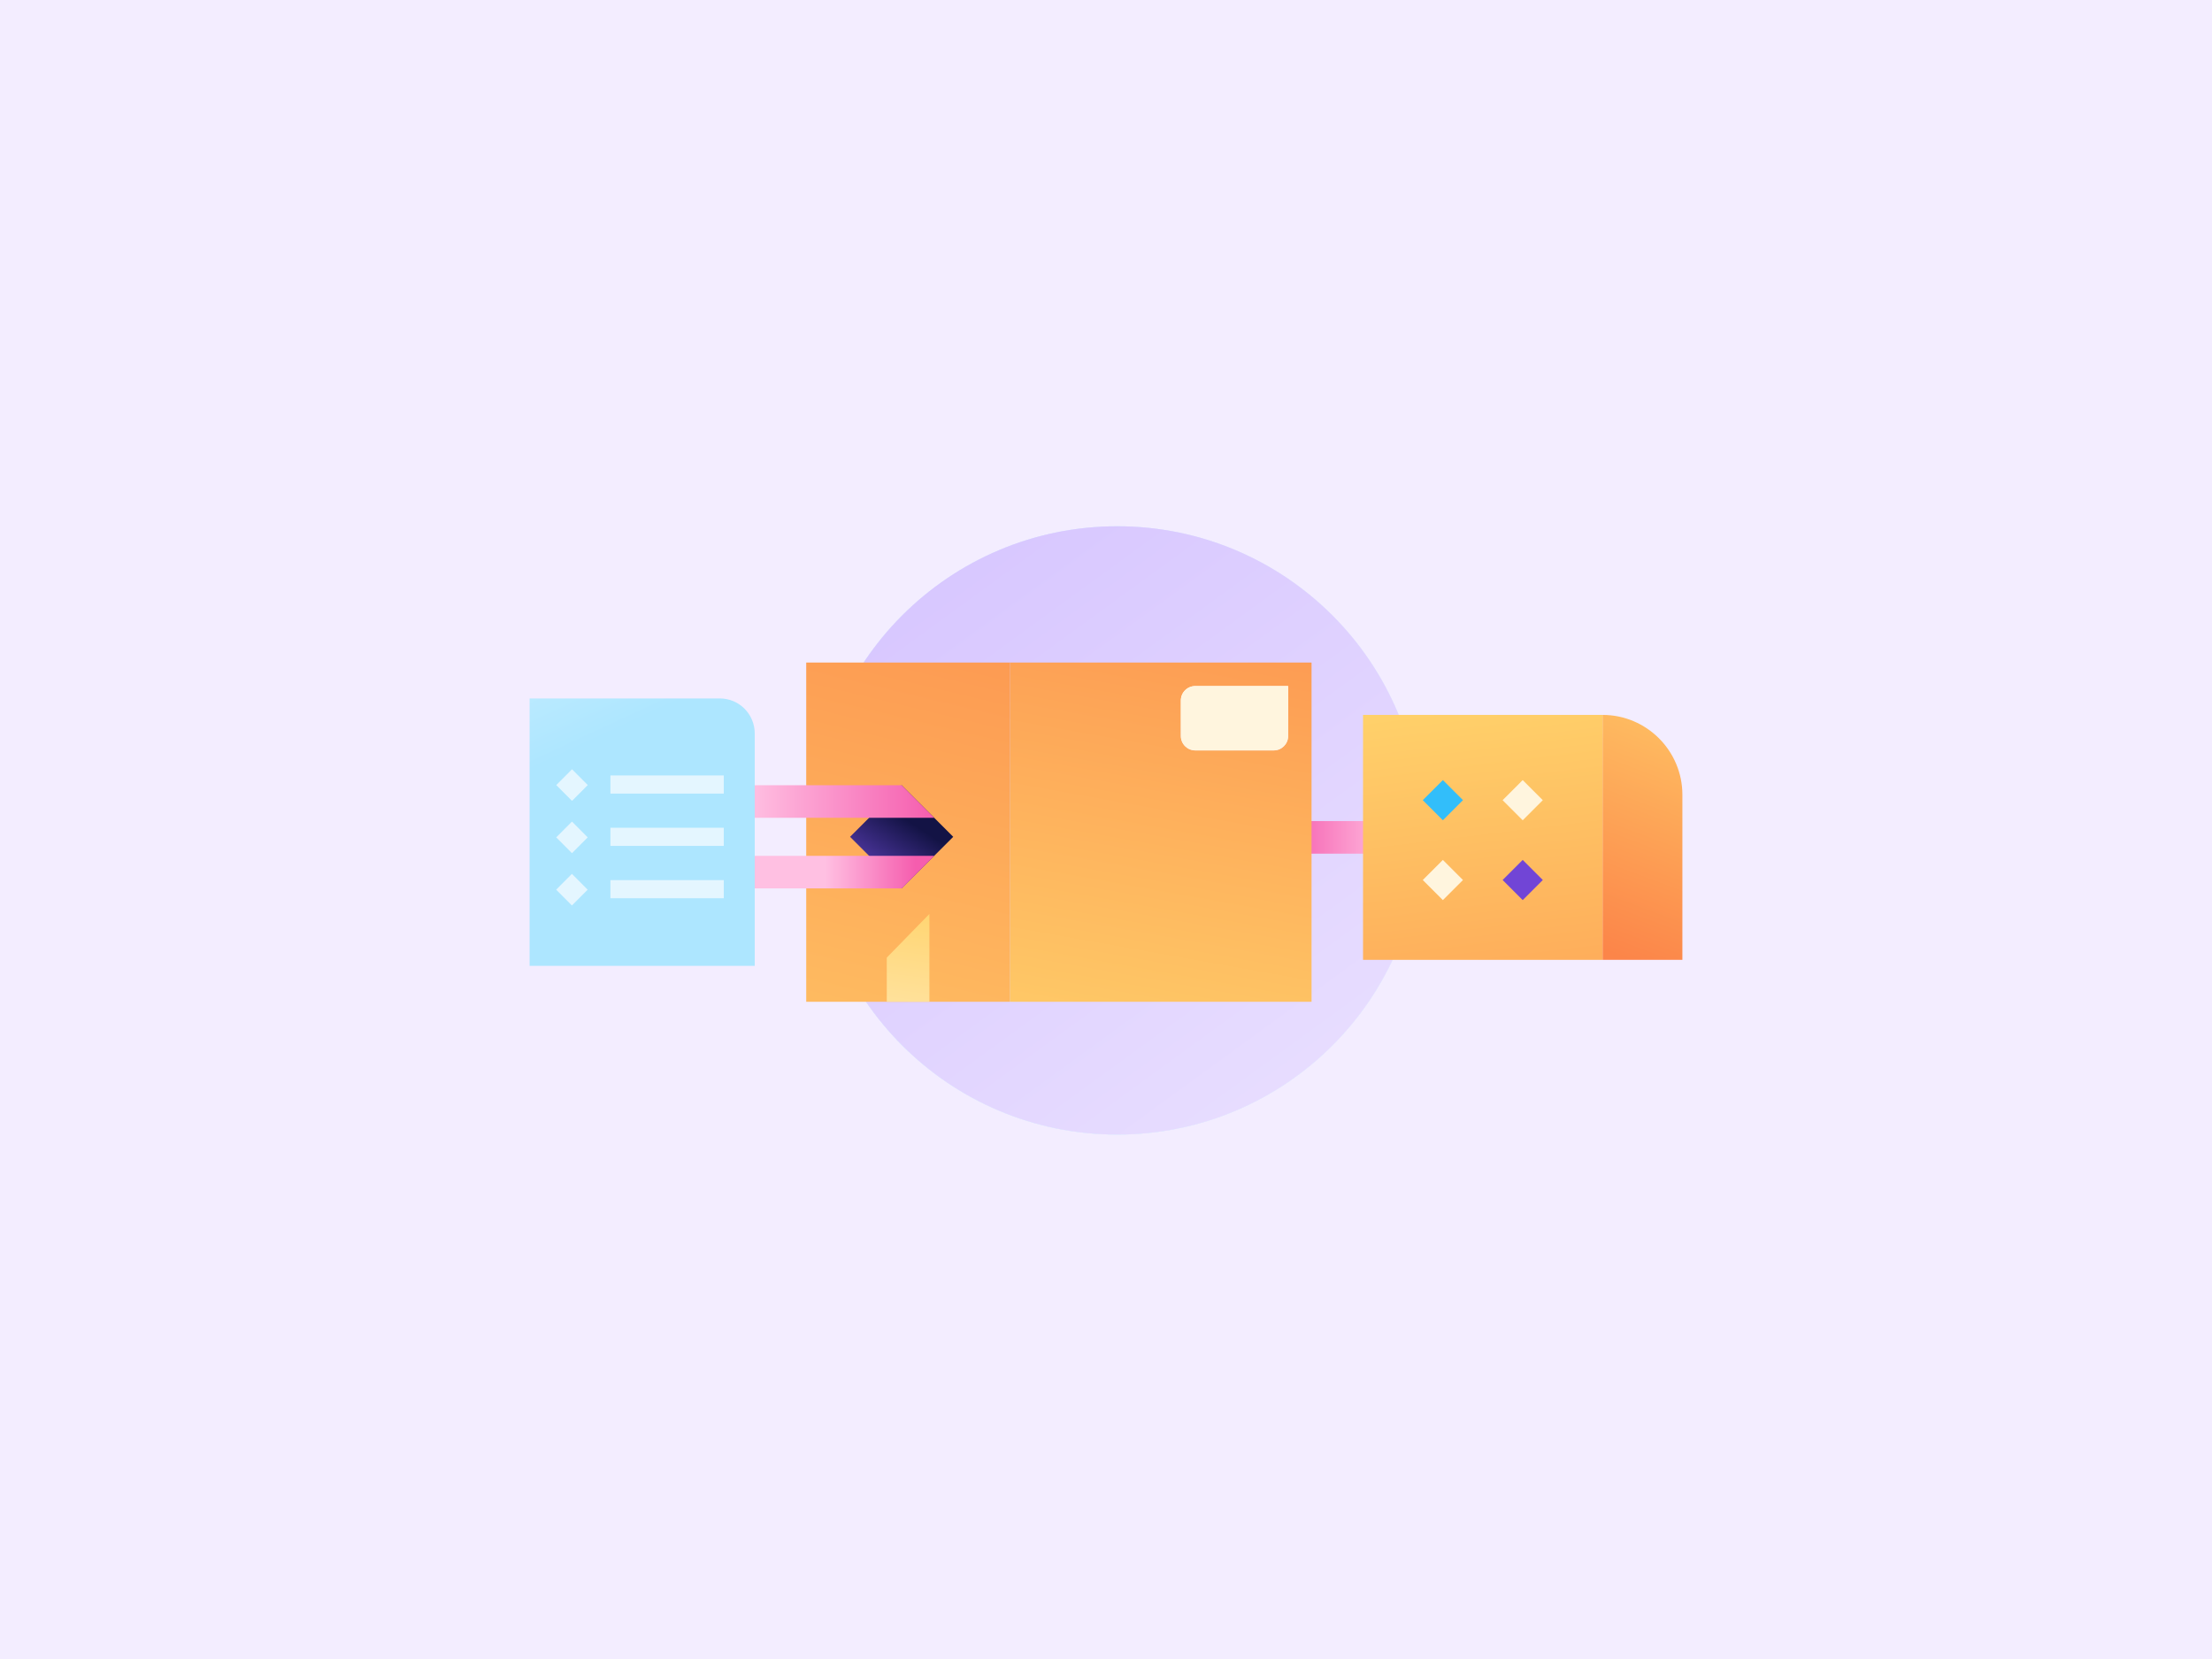 <svg width="800" height="600" viewBox="0 0 800 600" fill="none" xmlns="http://www.w3.org/2000/svg">
<rect x="0" y="0" width="800" height="600" fill="#333333" stroke="none"/>
<g clip-path="url(#clip0_13480_2030)">
<rect width="800" height="600" fill="#F3EDFF"/>
<path d="M404.095 410.333C464.846 410.333 514.095 361.085 514.095 300.333C514.095 239.582 464.846 190.333 404.095 190.333C343.344 190.333 294.095 239.582 294.095 300.333C294.095 361.085 343.344 410.333 404.095 410.333Z" fill="#DCF5FF"/>
<path d="M404.095 410.333C464.846 410.333 514.095 361.085 514.095 300.333C514.095 239.582 464.846 190.333 404.095 190.333C343.344 190.333 294.095 239.582 294.095 300.333C294.095 361.085 343.344 410.333 404.095 410.333Z" fill="url(#paint0_linear_13480_2030)"/>
<path d="M404.095 410.333C464.846 410.333 514.095 361.085 514.095 300.333C514.095 239.582 464.846 190.333 404.095 190.333C343.344 190.333 294.095 239.582 294.095 300.333C294.095 361.085 343.344 410.333 404.095 410.333Z" fill="url(#paint1_linear_13480_2030)"/>
<path d="M404.095 410.333C464.846 410.333 514.095 361.085 514.095 300.333C514.095 239.582 464.846 190.333 404.095 190.333C343.344 190.333 294.095 239.582 294.095 300.333C294.095 361.085 343.344 410.333 404.095 410.333Z" fill="url(#paint2_linear_13480_2030)"/>
<path d="M537.254 296.954H448.665V308.74H537.254V296.954Z" fill="url(#paint3_linear_13480_2030)"/>
<path d="M579.584 258.553C595.495 258.553 608.459 271.517 608.459 287.428V347.142H579.584V258.553Z" fill="url(#paint4_linear_13480_2030)"/>
<path d="M492.959 347.142H579.584V258.553H492.959V347.142Z" fill="url(#paint5_linear_13480_2030)"/>
<path d="M550.709 282.124L543.441 289.392L550.709 296.66L557.977 289.392L550.709 282.124Z" fill="#FFF5DE"/>
<path d="M521.835 282.124L514.567 289.392L521.835 296.66L529.102 289.392L521.835 282.124Z" fill="#32BEFA"/>
<path d="M521.835 311L514.567 318.267L521.835 325.535L529.102 318.267L521.835 311Z" fill="#FFF5DE"/>
<path d="M550.709 311L543.441 318.267L550.709 325.535L557.977 318.267L550.709 311Z" fill="#7145D6"/>
<path d="M365.281 239.617H291.581V362.306H365.281V239.617Z" fill="url(#paint6_linear_13480_2030)"/>
<path d="M474.338 239.616H365.261V362.306H474.338V239.616Z" fill="url(#paint7_linear_13480_2030)"/>
<path d="M336.131 362.306V330.543L320.711 346.336V362.306H336.131Z" fill="url(#paint8_linear_13480_2030)"/>
<path d="M460.666 271.399H432.282C429.414 271.399 427.077 269.061 427.077 266.194V253.327C427.077 250.46 429.414 248.122 432.282 248.122H465.872V266.194C465.872 269.061 463.534 271.399 460.666 271.399Z" fill="url(#paint9_linear_13480_2030)"/>
<path d="M460.666 271.399H432.282C429.414 271.399 427.077 269.061 427.077 266.194V253.327C427.077 250.46 429.414 248.122 432.282 248.122H465.872V266.194C465.872 269.061 463.534 271.399 460.666 271.399Z" fill="#FFF5DE"/>
<path d="M344.742 302.649L326.088 283.995L307.434 302.649L326.088 321.303L344.742 302.649Z" fill="url(#paint10_linear_13480_2030)"/>
<path d="M326.093 321.311H271.093V309.525H337.879L326.093 321.311Z" fill="url(#paint11_linear_13480_2030)"/>
<path d="M337.879 295.775H271.093V283.99H326.093L337.879 295.775Z" fill="url(#paint12_linear_13480_2030)"/>
<path d="M272.959 349.322V265.25C272.959 258.316 267.361 252.6 260.329 252.6H191.54V349.322H272.959Z" fill="url(#paint13_linear_13480_2030)"/>
<path d="M220.768 324.867H261.763V318.306H220.768V324.867Z" fill="#E4F6FF"/>
<path d="M220.768 305.931H261.763V299.37H220.768V305.931Z" fill="#E4F6FF"/>
<path d="M220.768 287.015H261.763V280.454H220.768V287.015Z" fill="#E4F6FF"/>
<path d="M201.145 321.762L206.841 327.479L212.538 321.762L206.841 316.046L201.145 321.762Z" fill="#E4F6FF"/>
<path d="M201.165 302.847L206.861 308.563L212.558 302.847L206.861 297.13L201.165 302.847Z" fill="#E4F6FF"/>
<path d="M201.184 283.931L206.881 289.647L212.577 283.931L206.881 278.215L201.184 283.931Z" fill="#E4F6FF"/>
</g>
<defs>
<linearGradient id="paint0_linear_13480_2030" x1="624.238" y1="-13.511" x2="245.493" y2="725.351" gradientUnits="userSpaceOnUse">
<stop offset="0.295" stop-color="#E5F7FF"/>
<stop offset="0.728" stop-color="#ADE6FF"/>
</linearGradient>
<linearGradient id="paint1_linear_13480_2030" x1="569.522" y1="529.057" x2="154.688" y2="-40.591" gradientUnits="userSpaceOnUse">
<stop offset="0.32" stop-color="#F3EDFF"/>
<stop offset="1" stop-color="#D2BFFF"/>
</linearGradient>
<linearGradient id="paint2_linear_13480_2030" x1="569.522" y1="529.057" x2="154.688" y2="-40.591" gradientUnits="userSpaceOnUse">
<stop offset="0.222" stop-color="#E8DEFF"/>
<stop offset="0.682" stop-color="#D2BFFF"/>
</linearGradient>
<linearGradient id="paint3_linear_13480_2030" x1="504.47" y1="302.847" x2="464.87" y2="302.847" gradientUnits="userSpaceOnUse">
<stop stop-color="#FFC0E2"/>
<stop offset="1" stop-color="#F55DAE"/>
</linearGradient>
<linearGradient id="paint4_linear_13480_2030" x1="621.149" y1="230.424" x2="578.877" y2="343.312" gradientUnits="userSpaceOnUse">
<stop stop-color="#FFD36B"/>
<stop offset="1" stop-color="#FC8549"/>
</linearGradient>
<linearGradient id="paint5_linear_13480_2030" x1="529.534" y1="247.867" x2="555.974" y2="463.821" gradientUnits="userSpaceOnUse">
<stop stop-color="#FFD36B"/>
<stop offset="1" stop-color="#FC8549"/>
</linearGradient>
<linearGradient id="paint6_linear_13480_2030" x1="350.865" y1="138.55" x2="272.72" y2="466.884" gradientUnits="userSpaceOnUse">
<stop stop-color="#FC8549"/>
<stop offset="1" stop-color="#FFD36B"/>
</linearGradient>
<linearGradient id="paint7_linear_13480_2030" x1="405.987" y1="151.857" x2="361.921" y2="398.122" gradientUnits="userSpaceOnUse">
<stop stop-color="#FC8549"/>
<stop offset="1" stop-color="#FFD36B"/>
</linearGradient>
<linearGradient id="paint8_linear_13480_2030" x1="333.241" y1="324.178" x2="321.932" y2="417.767" gradientUnits="userSpaceOnUse">
<stop stop-color="#FFD36B"/>
<stop offset="1" stop-color="#FFF5DE"/>
</linearGradient>
<linearGradient id="paint9_linear_13480_2030" x1="446.484" y1="258.278" x2="447.113" y2="283.499" gradientUnits="userSpaceOnUse">
<stop stop-color="white"/>
<stop offset="1" stop-color="#D1BEFF"/>
</linearGradient>
<linearGradient id="paint10_linear_13480_2030" x1="305.507" y1="333.829" x2="329.511" y2="297.49" gradientUnits="userSpaceOnUse">
<stop stop-color="#8C5CFF"/>
<stop offset="1" stop-color="#131345"/>
</linearGradient>
<linearGradient id="paint11_linear_13480_2030" x1="298.436" y1="315.418" x2="331.102" y2="315.418" gradientUnits="userSpaceOnUse">
<stop stop-color="#FFC0E2"/>
<stop offset="1" stop-color="#F55DAE"/>
</linearGradient>
<linearGradient id="paint12_linear_13480_2030" x1="271.093" y1="289.882" x2="337.879" y2="289.882" gradientUnits="userSpaceOnUse">
<stop stop-color="#FFC0E2"/>
<stop offset="1" stop-color="#F55DAE"/>
</linearGradient>
<linearGradient id="paint13_linear_13480_2030" x1="173.665" y1="168.647" x2="219" y2="266" gradientUnits="userSpaceOnUse">
<stop stop-color="#E5F7FF"/>
<stop offset="1" stop-color="#ADE6FF"/>
</linearGradient>
<clipPath id="clip0_13480_2030">
<rect width="800" height="600" fill="white"/>
</clipPath>
</defs>
</svg>
